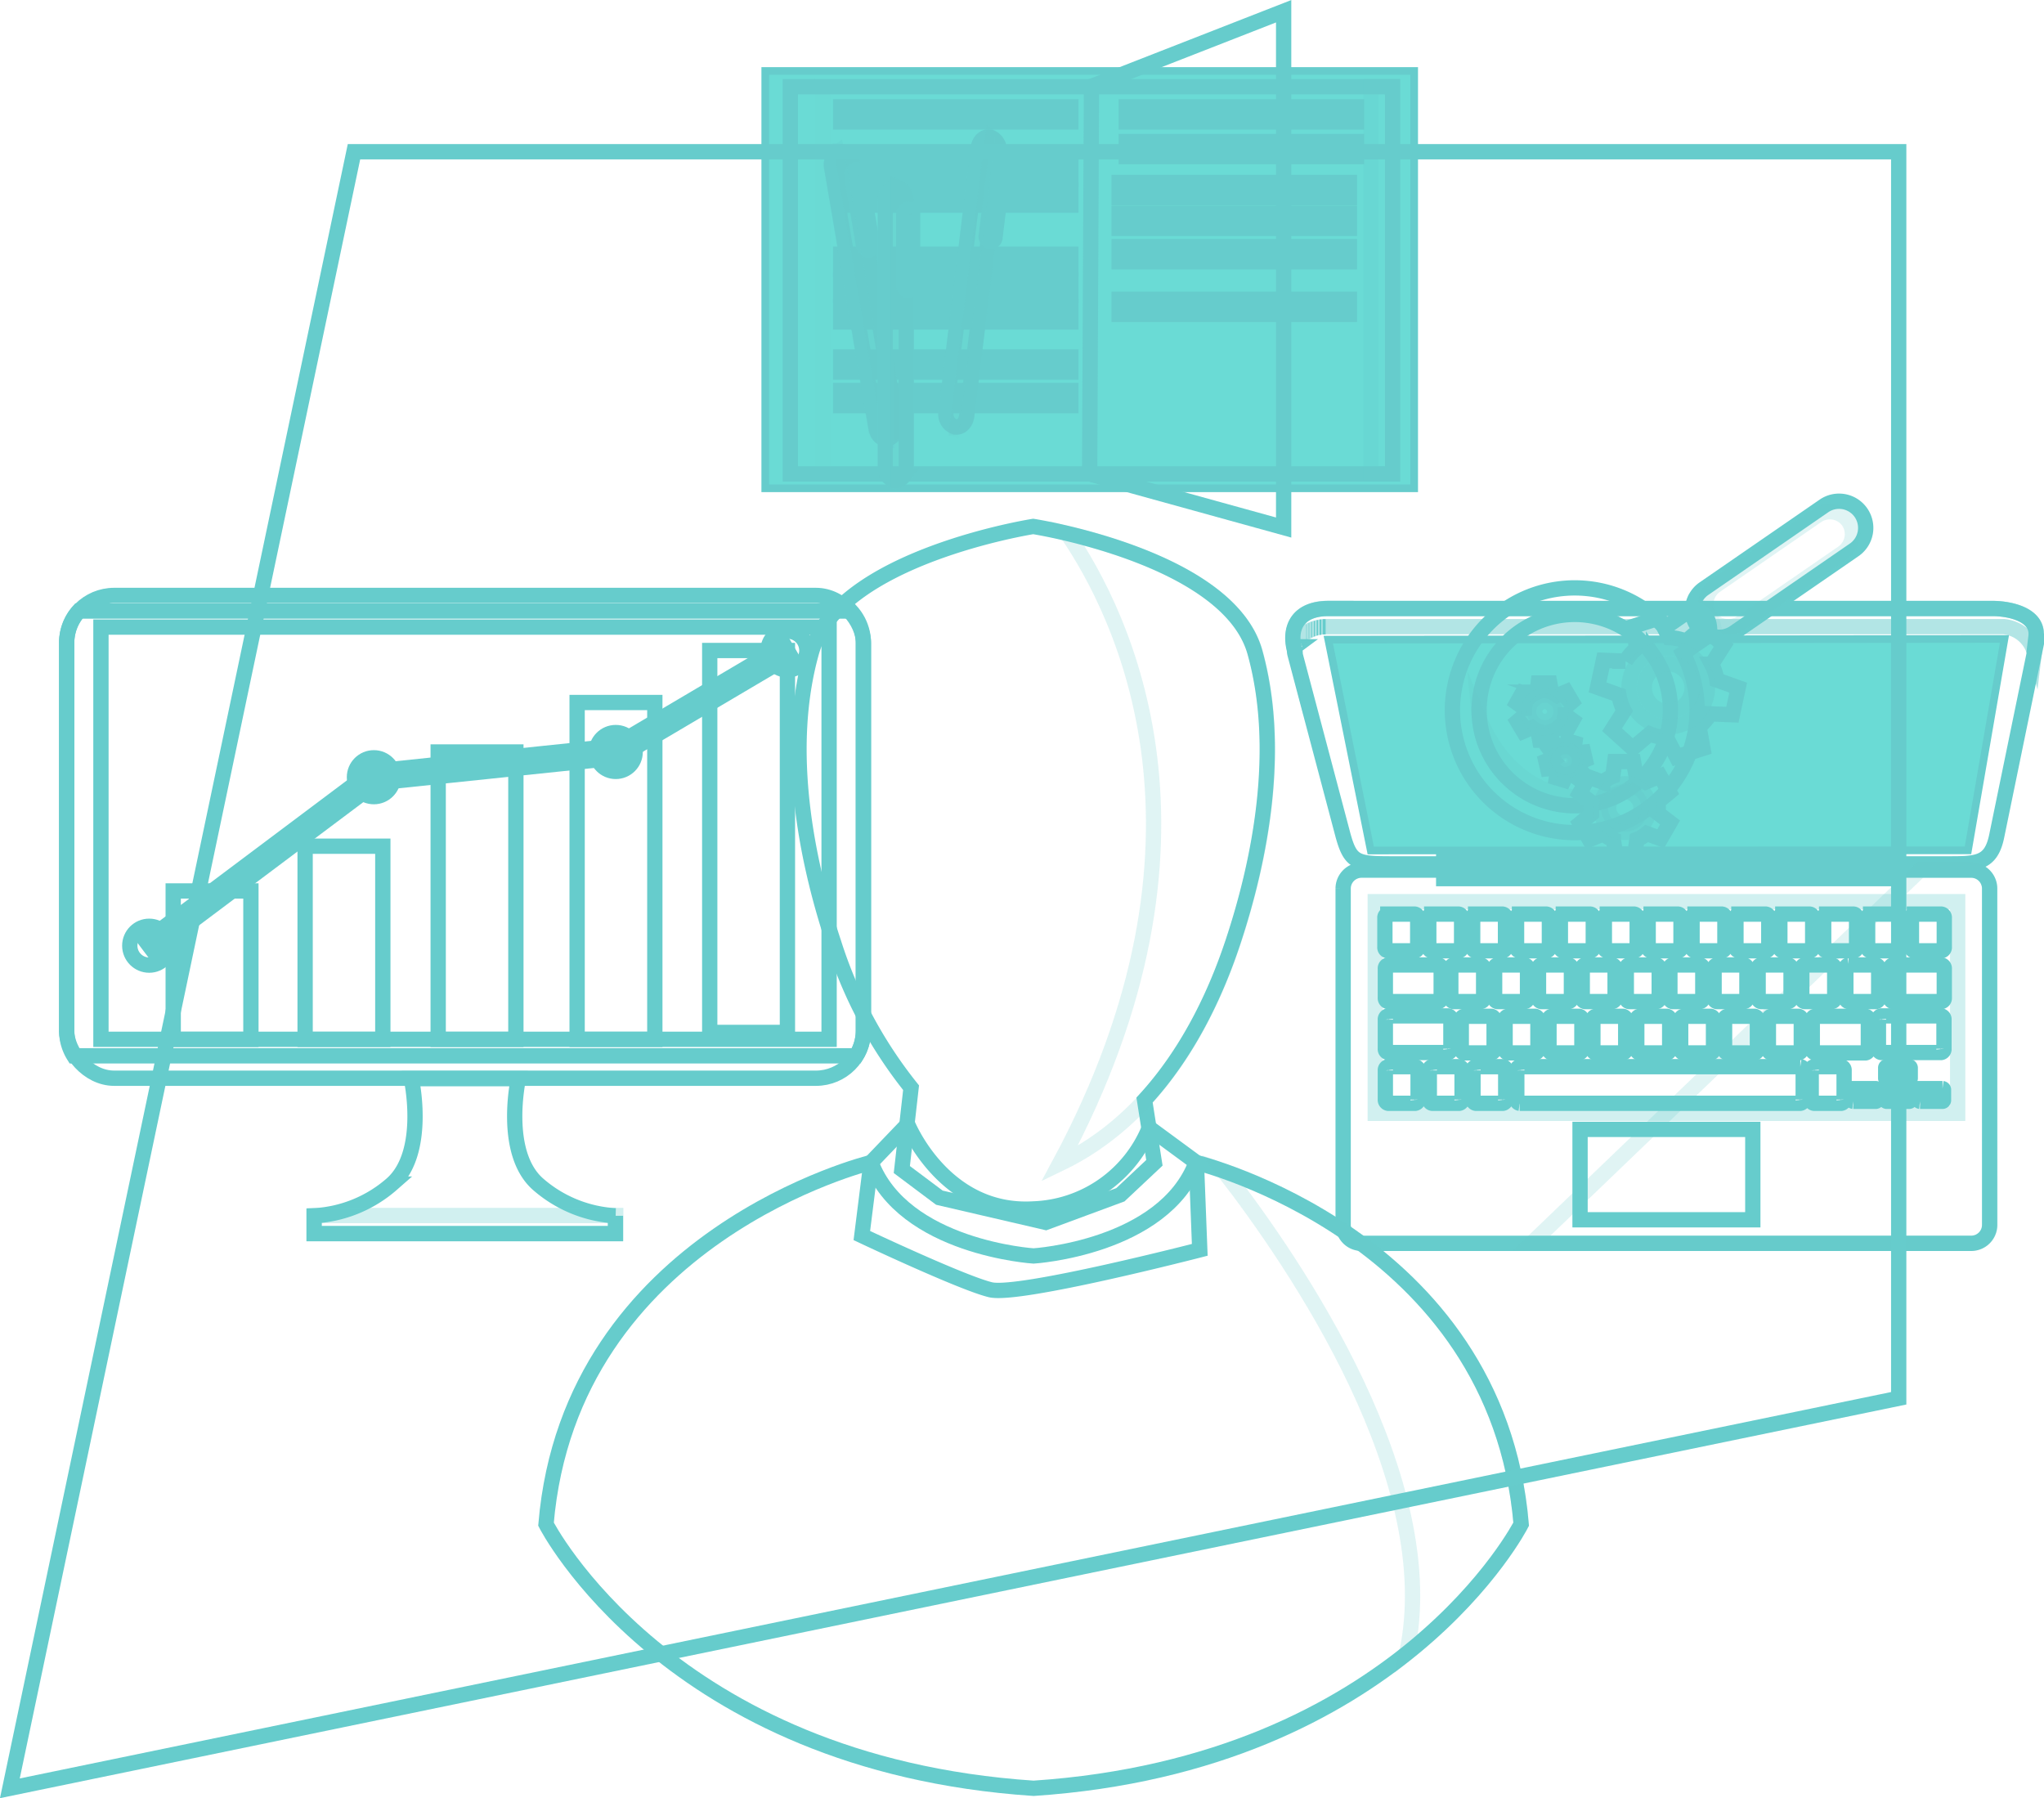 <svg id="Слой_1" data-name="Слой 1" xmlns="http://www.w3.org/2000/svg" viewBox="0 0 267.29 235.13"><defs><style>.cls-1,.cls-8{fill:#6adbd5;}.cls-1,.cls-2,.cls-3,.cls-4,.cls-5,.cls-6,.cls-7,.cls-8{stroke:#6cc;stroke-miterlimit:10;}.cls-2,.cls-3,.cls-4,.cls-5,.cls-6,.cls-7{fill:none;stroke-width:2px;}.cls-3{opacity:0.1;}.cls-4{opacity:0.3;}.cls-5{opacity:0.2;}.cls-6,.cls-7,.cls-8{fill-rule:evenodd;}.cls-7{opacity:0.5;}</style></defs><title>site</title><g id="Book"><g id="Book-2" data-name="Book"><rect class="cls-1" x="100.07" y="9.28" width="84.86" height="54.57"/><rect class="cls-2" x="103.35" y="11.34" width="78.76" height="50.63"/><rect class="cls-3" x="107.57" y="11.34" width="74.54" height="50.63"/><rect class="cls-2" x="147.28" y="13.97" width="30.11" height="1.98"/><rect class="cls-2" x="147.28" y="18.5" width="30.11" height="1.98"/><rect class="cls-2" x="146.35" y="23.86" width="30.11" height="1.98"/><rect class="cls-2" x="146.35" y="27.88" width="30.11" height="1.98"/><rect class="cls-2" x="146.35" y="32.25" width="30.11" height="1.98"/><rect class="cls-2" x="146.35" y="39.13" width="30.11" height="1.98"/><polygon class="cls-2" points="167.86 68.98 142.49 61.97 142.73 11.29 167.86 1.47 167.86 68.98"/><rect class="cls-4" x="179.27" y="11.34" width="2.84" height="50.63"/><rect class="cls-2" x="109.93" y="13.97" width="30.11" height="1.98"/><rect class="cls-2" x="109.93" y="21.52" width="30.11" height="1.98"/><rect class="cls-2" x="109.93" y="24.85" width="30.11" height="1.98"/><rect class="cls-2" x="109.93" y="33.24" width="30.11" height="1.98"/><rect class="cls-2" x="109.93" y="36.65" width="30.11" height="1.98"/><rect class="cls-2" x="109.93" y="40.12" width="30.11" height="1.98"/><rect class="cls-2" x="109.93" y="46.68" width="30.11" height="1.98"/><rect class="cls-2" x="109.93" y="51.06" width="30.11" height="1.98"/></g><g id="Pen"><g id="Pen-2" data-name="Pen"><path class="cls-2" d="M947.91,477.45a1.8,1.8,0,0,1-1,2.08h0c-.74.2-1.47-.39-1.63-1.34l-5.79-34.05a1.8,1.8,0,0,1,1-2.08h0c.74-.21,1.47.39,1.63,1.34Z" transform="translate(-830.71 -422.16)"/><path class="cls-5" d="M940.8,442l6.26,36.81.73-.2a2.19,2.19,0,0,0,.12-1.17l-5.79-34.05A1.5,1.5,0,0,0,940.8,442Z" transform="translate(-830.71 -422.16)"/><path class="cls-2" d="M944.76,453.95a.76.76,0,0,1-.44.88h0c-.31.09-.62-.17-.69-.57l-1.52-9a.76.76,0,0,1,.44-.88h0c.31-.09.62.17.69.57Z" transform="translate(-830.71 -422.16)"/><path class="cls-4" d="M939.44,444.13l5.79,34.05a1.52,1.52,0,0,0,1.25,1.37h0l-6.35-37.34A1.94,1.94,0,0,0,939.44,444.13Z" transform="translate(-830.71 -422.16)"/><path class="cls-2" d="M949.22,483.25a1.6,1.6,0,0,1-1.37,1.75h0a1.6,1.6,0,0,1-1.37-1.75V448.4a1.6,1.6,0,0,1,1.37-1.75h0a1.6,1.6,0,0,1,1.37,1.75Z" transform="translate(-830.71 -422.16)"/><path class="cls-5" d="M948.16,446.7v38.24s.33,0,.75-.57a1.94,1.94,0,0,0,.31-1.11V448.4A1.72,1.72,0,0,0,948.16,446.7Z" transform="translate(-830.71 -422.16)"/><path class="cls-2" d="M950.05,459.43a.68.68,0,0,1-.58.74h0a.68.68,0,0,1-.58-.74v-9.18a.68.68,0,0,1,.58-.74h0a.68.68,0,0,1,.58.74Z" transform="translate(-830.71 -422.16)"/><path class="cls-3" d="M946.48,448.4v34.85a1.74,1.74,0,0,0,1,1.68h0V446.72A1.74,1.74,0,0,0,946.48,448.4Z" transform="translate(-830.71 -422.16)"/><path class="cls-2" d="M957.13,476.52c-.12,1-.82,1.61-1.56,1.46h0a1.74,1.74,0,0,1-1.14-2l4.2-34.43c.12-1,.82-1.61,1.56-1.46h0a1.74,1.74,0,0,1,1.14,2Z" transform="translate(-830.71 -422.16)"/><path class="cls-5" d="M960.5,440.2,955.89,478a1.24,1.24,0,0,0,.8-.44,1.8,1.8,0,0,0,.44-1l4.2-34.43A1.87,1.87,0,0,0,960.5,440.2Z" transform="translate(-830.71 -422.16)"/><path class="cls-2" d="M960.83,453.15c0,.41-.35.68-.66.62h0a.74.74,0,0,1-.48-.85l1.11-9.07c0-.41.35-.68.66-.62h0a.74.74,0,0,1,.49.85Z" transform="translate(-830.71 -422.16)"/><path class="cls-3" d="M958.63,441.55,954.43,476a1.89,1.89,0,0,0,.78,1.86h0l4.61-37.76A1.58,1.58,0,0,0,958.63,441.55Z" transform="translate(-830.71 -422.16)"/></g></g></g><g id="Correction"><g id="Laptop"><rect class="cls-2" x="188.79" y="112.21" width="57.75" height="2.68"/><path class="cls-6" d="M1091.29,501.73h-86.86c-4,0-5.21,2.5-4.44,5.45,0,0,0-.07,0-.11a2.05,2.05,0,0,0,.06.61l6.29,23.73c1,3.6,1.8,3.71,6.49,3.71h72.62c3.77,0,5.61,0,6.36-3.61l4.9-23.82a2.21,2.21,0,0,0,0-.27h0l.24-2C1097.31,502.51,1093.5,501.73,1091.29,501.73Zm-91.25,5a1.68,1.68,0,0,0,0,.17C1000,506.88,1000,506.82,1000,506.76Zm.19-.55,0,.08Zm-.11.26,0,.14Zm3.55-2.32.39,0Zm-2.42.9,0,0Zm.28-.19.06,0Zm.31-.18.08,0Zm.33-.16.11,0Zm.35-.13.14,0Zm.37-.11.18,0Zm.38-.08.23,0Z" transform="translate(-830.71 -422.16)"/><path class="cls-7" d="M1004.43,501.73h86.86c2.21,0,6,.78,5.69,3.67l-.24,2a4.65,4.65,0,0,0-4-3.3h-88.66c-2,0-4.09,1.38-4.06,3.06-.77-3,.46-5.45,4.44-5.45Z" transform="translate(-830.71 -422.16)"/><polygon class="cls-8" points="173.7 83.64 262.12 83.55 257.35 111.19 179.25 111.21 173.7 83.64"/><path class="cls-6" d="M1008.75,535.94h79.74a2.41,2.41,0,0,1,2.4,2.4v44a2.41,2.41,0,0,1-2.4,2.4h-79.74a2.41,2.41,0,0,1-2.4-2.4v-44a2.41,2.41,0,0,1,2.4-2.4Z" transform="translate(-830.71 -422.16)"/><path class="cls-5" d="M1090.9,538.34a2.41,2.41,0,0,0-2.4-2.4h-6.71L1031,584.71h57.54a2.41,2.41,0,0,0,2.4-2.4Z" transform="translate(-830.71 -422.16)"/><rect class="cls-2" x="206.62" y="147.68" width="22.59" height="11.82"/><rect class="cls-4" x="179.84" y="117.9" width="76.16" height="27.68"/><g id="Keyboard"><path class="cls-6" d="M1012.19,541.69h3.53a.45.45,0,0,1,.38.49V546a.45.45,0,0,1-.38.49h-3.53a.45.45,0,0,1-.38-.49v-3.81a.45.45,0,0,1,.38-.49Z" transform="translate(-830.71 -422.16)"/><path class="cls-6" d="M1017.93,541.69h3.53a.45.45,0,0,1,.38.49V546a.45.45,0,0,1-.38.49h-3.53a.45.45,0,0,1-.38-.49v-3.81a.45.45,0,0,1,.38-.49Z" transform="translate(-830.71 -422.16)"/><path class="cls-6" d="M1023.67,541.69h3.53a.45.45,0,0,1,.38.49V546a.45.45,0,0,1-.38.49h-3.53a.45.45,0,0,1-.38-.49v-3.81a.45.45,0,0,1,.38-.49Z" transform="translate(-830.71 -422.16)"/><path class="cls-6" d="M1029.41,541.69h3.53a.45.45,0,0,1,.38.49V546a.45.45,0,0,1-.38.49h-3.53a.45.45,0,0,1-.38-.49v-3.81a.45.45,0,0,1,.38-.49Z" transform="translate(-830.71 -422.16)"/><path class="cls-6" d="M1035.14,541.69h3.54a.45.45,0,0,1,.38.49V546a.45.45,0,0,1-.38.49h-3.54a.45.45,0,0,1-.38-.49v-3.81a.45.45,0,0,1,.38-.49Z" transform="translate(-830.71 -422.16)"/><path class="cls-6" d="M1040.89,541.69h3.53a.45.45,0,0,1,.38.49V546a.45.45,0,0,1-.38.49h-3.53a.45.45,0,0,1-.38-.49v-3.81a.45.45,0,0,1,.38-.49Z" transform="translate(-830.71 -422.16)"/><path class="cls-6" d="M1046.62,541.69h3.53a.45.45,0,0,1,.38.49V546a.45.45,0,0,1-.38.49h-3.53a.45.45,0,0,1-.38-.49v-3.81a.45.45,0,0,1,.38-.49Z" transform="translate(-830.71 -422.16)"/><path class="cls-6" d="M1052.36,541.69h3.53a.45.45,0,0,1,.38.49V546a.45.45,0,0,1-.38.49h-3.53a.45.45,0,0,1-.38-.49v-3.81a.45.45,0,0,1,.38-.49Z" transform="translate(-830.71 -422.16)"/><path class="cls-6" d="M1058.1,541.69h3.53a.45.45,0,0,1,.38.49V546a.45.45,0,0,1-.38.49h-3.53a.45.45,0,0,1-.38-.49v-3.81a.45.45,0,0,1,.38-.49Z" transform="translate(-830.71 -422.16)"/><path class="cls-6" d="M1063.84,541.69h3.53a.45.45,0,0,1,.38.49V546a.45.45,0,0,1-.38.49h-3.53a.45.45,0,0,1-.38-.49v-3.81a.45.45,0,0,1,.38-.49Z" transform="translate(-830.71 -422.16)"/><path class="cls-6" d="M1069.57,541.69h3.54a.45.45,0,0,1,.38.49V546a.45.45,0,0,1-.38.49h-3.54a.45.45,0,0,1-.38-.49v-3.81a.45.45,0,0,1,.38-.49Z" transform="translate(-830.71 -422.16)"/><path class="cls-6" d="M1020.81,548.34h3.53a.45.45,0,0,1,.38.49v3.81a.45.45,0,0,1-.38.49h-3.53a.45.45,0,0,1-.38-.49v-3.81a.45.45,0,0,1,.38-.49Z" transform="translate(-830.71 -422.16)"/><path class="cls-6" d="M1026.54,548.34h3.54a.45.45,0,0,1,.38.49v3.81a.45.45,0,0,1-.38.49h-3.54a.45.45,0,0,1-.38-.49v-3.81a.45.45,0,0,1,.38-.49Z" transform="translate(-830.71 -422.16)"/><path class="cls-6" d="M1032.28,548.34h3.54a.45.45,0,0,1,.38.49v3.81a.45.45,0,0,1-.38.49h-3.54a.45.45,0,0,1-.38-.49v-3.81a.45.45,0,0,1,.38-.49Z" transform="translate(-830.71 -422.16)"/><path class="cls-6" d="M1038,548.34h3.53a.45.45,0,0,1,.38.49v3.81a.45.45,0,0,1-.38.49H1038a.45.45,0,0,1-.38-.49v-3.81a.45.45,0,0,1,.38-.49Z" transform="translate(-830.71 -422.16)"/><path class="cls-6" d="M1043.76,548.34h3.54a.45.45,0,0,1,.38.49v3.81a.45.45,0,0,1-.38.49h-3.54a.45.45,0,0,1-.38-.49v-3.81a.45.45,0,0,1,.38-.49Z" transform="translate(-830.71 -422.16)"/><path class="cls-6" d="M1049.49,548.34H1053a.45.45,0,0,1,.38.49v3.81a.45.45,0,0,1-.38.49h-3.54a.45.45,0,0,1-.38-.49v-3.81a.45.45,0,0,1,.38-.49Z" transform="translate(-830.71 -422.16)"/><path class="cls-6" d="M1055.24,548.34h3.53a.45.45,0,0,1,.38.49v3.81a.45.45,0,0,1-.38.49h-3.53a.45.45,0,0,1-.38-.49v-3.81a.45.45,0,0,1,.38-.49Z" transform="translate(-830.71 -422.16)"/><path class="cls-6" d="M1061,548.34h3.54a.45.45,0,0,1,.38.49v3.81a.45.45,0,0,1-.38.49H1061a.45.45,0,0,1-.38-.49v-3.81a.45.45,0,0,1,.38-.49Z" transform="translate(-830.71 -422.16)"/><path class="cls-6" d="M1066.71,548.34h3.54a.45.45,0,0,1,.38.49v3.81a.45.45,0,0,1-.38.49h-3.54a.45.45,0,0,1-.38-.49v-3.81a.45.45,0,0,1,.38-.49Z" transform="translate(-830.71 -422.16)"/><path class="cls-6" d="M1072.45,548.34H1076a.45.45,0,0,1,.38.49v3.81a.45.45,0,0,1-.38.49h-3.53a.45.45,0,0,1-.38-.49v-3.81a.45.45,0,0,1,.38-.49Z" transform="translate(-830.71 -422.16)"/><path class="cls-6" d="M1075.32,541.69h3.53a.45.45,0,0,1,.38.49V546a.45.45,0,0,1-.38.49h-3.53a.45.45,0,0,1-.38-.49v-3.81a.45.45,0,0,1,.38-.49Z" transform="translate(-830.71 -422.16)"/><path class="cls-6" d="M1081.05,541.69h3.53a.45.45,0,0,1,.38.49V546a.45.45,0,0,1-.38.49h-3.53a.45.45,0,0,1-.38-.49v-3.81a.45.45,0,0,1,.38-.49Z" transform="translate(-830.71 -422.16)"/><path class="cls-6" d="M1078.28,548.34h6.3a.45.45,0,0,1,.38.49v3.81a.45.45,0,0,1-.38.49h-6.3a.45.45,0,0,1-.38-.49v-3.81a.45.45,0,0,1,.38-.49Z" transform="translate(-830.71 -422.16)"/><path class="cls-6" d="M1012.25,548.34h6.54a.45.45,0,0,1,.38.49v3.81a.45.45,0,0,1-.38.49h-6.54a.45.45,0,0,1-.38-.49v-3.81a.45.45,0,0,1,.38-.49Z" transform="translate(-830.71 -422.16)"/><path class="cls-6" d="M1012.25,555h7.81a.45.45,0,0,1,.38.49v3.81a.45.45,0,0,1-.38.49h-7.81a.45.45,0,0,1-.38-.49v-3.81a.45.45,0,0,1,.38-.49Z" transform="translate(-830.71 -422.16)"/><path class="cls-6" d="M1012.25,561.64h3.52a.45.45,0,0,1,.38.49v3.81a.45.45,0,0,1-.38.49h-3.52a.45.45,0,0,1-.38-.49v-3.81a.45.45,0,0,1,.38-.49Z" transform="translate(-830.71 -422.16)"/><path class="cls-6" d="M1018,561.64h3.52a.45.45,0,0,1,.38.49v3.81a.45.45,0,0,1-.38.49H1018a.45.45,0,0,1-.38-.49v-3.81a.45.45,0,0,1,.38-.49Z" transform="translate(-830.71 -422.16)"/><path class="cls-6" d="M1023.71,561.64h3.52a.45.45,0,0,1,.38.49v3.81a.45.45,0,0,1-.38.49h-3.52a.45.45,0,0,1-.38-.49v-3.81a.45.45,0,0,1,.38-.49Z" transform="translate(-830.71 -422.16)"/><path class="cls-6" d="M1029.44,561.64h36.69a.45.45,0,0,1,.38.49v3.81a.45.45,0,0,1-.38.49h-36.69a.45.45,0,0,1-.38-.49v-3.81a.45.45,0,0,1,.38-.49Z" transform="translate(-830.71 -422.16)"/><path class="cls-6" d="M1022.18,555.05h3.53a.45.45,0,0,1,.38.49v3.81a.45.45,0,0,1-.38.49h-3.53a.45.45,0,0,1-.38-.49v-3.81a.45.45,0,0,1,.38-.49Z" transform="translate(-830.71 -422.16)"/><path class="cls-6" d="M1027.91,555.05h3.53a.45.45,0,0,1,.38.49v3.81a.45.45,0,0,1-.38.49h-3.53a.45.45,0,0,1-.38-.49v-3.81a.45.45,0,0,1,.38-.49Z" transform="translate(-830.71 -422.16)"/><path class="cls-6" d="M1033.65,555.05h3.54a.45.45,0,0,1,.38.49v3.81a.45.45,0,0,1-.38.49h-3.54a.45.45,0,0,1-.38-.49v-3.81a.45.45,0,0,1,.38-.49Z" transform="translate(-830.71 -422.16)"/><path class="cls-6" d="M1039.39,555.05h3.53a.45.45,0,0,1,.38.49v3.81a.45.45,0,0,1-.38.49h-3.53a.45.45,0,0,1-.38-.49v-3.81a.45.45,0,0,1,.38-.49Z" transform="translate(-830.71 -422.16)"/><path class="cls-6" d="M1045.13,555.05h3.54a.45.45,0,0,1,.38.49v3.81a.45.45,0,0,1-.38.49h-3.54a.45.45,0,0,1-.38-.49v-3.81a.45.45,0,0,1,.38-.49Z" transform="translate(-830.71 -422.16)"/><path class="cls-6" d="M1050.87,555.05h3.53a.45.45,0,0,1,.38.49v3.81a.45.45,0,0,1-.38.49h-3.53a.45.45,0,0,1-.38-.49v-3.81a.45.45,0,0,1,.38-.49Z" transform="translate(-830.71 -422.16)"/><path class="cls-6" d="M1056.61,555.05h3.53a.45.45,0,0,1,.38.49v3.81a.45.45,0,0,1-.38.49h-3.53a.45.45,0,0,1-.38-.49v-3.81a.45.45,0,0,1,.38-.49Z" transform="translate(-830.71 -422.16)"/><path class="cls-6" d="M1062.34,555.05h3.54a.45.45,0,0,1,.38.49v3.81a.45.45,0,0,1-.38.49h-3.54a.45.45,0,0,1-.38-.49v-3.81a.45.45,0,0,1,.38-.49Z" transform="translate(-830.71 -422.16)"/><path class="cls-6" d="M1068.08,555.05h6.57a.45.45,0,0,1,.38.49v3.81a.45.45,0,0,1-.38.49h-6.57a.45.45,0,0,1-.38-.49v-3.81a.45.45,0,0,1,.38-.49Z" transform="translate(-830.71 -422.16)"/><path class="cls-6" d="M1076.73,555h7.81a.45.45,0,0,1,.38.49v3.81a.45.45,0,0,1-.38.49h-7.81a.45.45,0,0,1-.38-.49v-3.81a.45.45,0,0,1,.38-.49Z" transform="translate(-830.71 -422.16)"/><path class="cls-6" d="M1077.43,561.64h2.94a.16.16,0,0,1,.14.17v1.32a.16.16,0,0,1-.14.17h-2.94a.15.15,0,0,1-.13-.17v-1.32a.15.15,0,0,1,.13-.17Z" transform="translate(-830.71 -422.16)"/><path class="cls-6" d="M1077.43,564.51h2.94a.16.16,0,0,1,.14.17V566a.16.16,0,0,1-.14.17h-2.94a.15.15,0,0,1-.13-.17v-1.31a.15.15,0,0,1,.13-.17Z" transform="translate(-830.71 -422.16)"/><path class="cls-6" d="M1073.07,564.51H1076a.16.16,0,0,1,.14.17V566a.16.16,0,0,1-.14.17h-2.94a.15.15,0,0,1-.13-.17v-1.31a.15.15,0,0,1,.13-.17Z" transform="translate(-830.71 -422.16)"/><path class="cls-6" d="M1081.79,564.51h2.94a.15.15,0,0,1,.13.17V566a.15.15,0,0,1-.13.17h-2.94a.16.16,0,0,1-.14-.17v-1.31a.16.16,0,0,1,.14-.17Z" transform="translate(-830.71 -422.16)"/><path class="cls-6" d="M1067.94,561.64h3.54a.45.45,0,0,1,.38.49v3.81a.45.45,0,0,1-.38.49h-3.54a.45.45,0,0,1-.38-.49v-3.81a.45.45,0,0,1,.38-.49Z" transform="translate(-830.71 -422.16)"/></g></g><g id="Lens"><path class="cls-2" d="M1069.22,488.32a3.48,3.48,0,0,1,4.85.89h0a3.49,3.49,0,0,1-.89,4.85l-15.68,10.81a3.48,3.48,0,0,1-4.85-.89h0a3.48,3.48,0,0,1,.89-4.85Z" transform="translate(-830.71 -422.16)"/><path class="cls-5" d="M1068.33,489.58a3,3,0,0,1,4.11.75h0a3,3,0,0,1-.75,4.11l-13.3,9.17a3,3,0,0,1-4.11-.76h0a3,3,0,0,1,.76-4.11Z" transform="translate(-830.71 -422.16)"/><path class="cls-3" d="M1052.16,501.09a3.48,3.48,0,0,0,2.65,4.32,3.36,3.36,0,0,0-.68-2.76A3.78,3.78,0,0,0,1052.16,501.09Z" transform="translate(-830.71 -422.16)"/><path class="cls-2" d="M1027.57,501.85a16,16,0,1,0,23.23,5.73l3.41-2.35s.64-2.94-2.16-3.51l-3.62,2.5A16,16,0,0,0,1027.57,501.85Zm19.37,6.06a12.51,12.51,0,1,1-17.4-3.2A12.51,12.51,0,0,1,1046.94,507.92Z" transform="translate(-830.71 -422.16)"/><path class="cls-5" d="M1024.2,516.25a12.5,12.5,0,0,0,18.65,9.62C1031.27,528.6,1026.17,520.92,1024.2,516.25Z" transform="translate(-830.71 -422.16)"/></g><g id="Active"><g id="Active1"><path class="cls-6" d="M1044.66,523.63a4.41,4.41,0,0,1,1.31.76l1.82-.75,1.22,2.12-1.52,1.26a4.53,4.53,0,0,1,.07.78,4.34,4.34,0,0,1-.05.69l1.59,1.22-1.22,2.12-1.83-.68a4.4,4.4,0,0,1-1.29.78l-.26,1.93H1042l-.32-1.9a4.32,4.32,0,0,1-1.31-.76l-1.82.75-1.22-2.12,1.52-1.26a4.45,4.45,0,0,1,0-1.46l-1.59-1.22,1.22-2.12,1.83.68a4.32,4.32,0,0,1,1.3-.78l.26-1.93h2.45Z" transform="translate(-830.71 -422.16)"/><path class="cls-7" d="M1043.18,531a3.18,3.18,0,1,0-3.18-3.18,3.19,3.19,0,0,0,3.18,3.18Z" transform="translate(-830.71 -422.16)"/><path class="cls-7" d="M1043.18,529.9a2.11,2.11,0,1,0-2.11-2.11,2.11,2.11,0,0,0,2.11,2.11Z" transform="translate(-830.71 -422.16)"/></g><g id="Active-2" data-name="Active"><path class="cls-6" d="M1049,505.54a6.43,6.43,0,0,1,2.19.47l2.23-1.89,2.69,2.43-1.57,2.47a6.61,6.61,0,0,1,.68,2.06l2.79,1-.76,3.54-2.89-.12a6.46,6.46,0,0,1-1.47,1.69l.51,2.84-3.45,1.11-1.32-2.54a6.41,6.41,0,0,1-2.19-.47l-2.23,1.88-2.69-2.43,1.58-2.48a6.63,6.63,0,0,1-.45-1.06,6.78,6.78,0,0,1-.24-1l-2.79-1,.76-3.54,2.89.12a6.44,6.44,0,0,1,1.47-1.69l-.52-2.85,3.45-1.11Z" transform="translate(-830.71 -422.16)"/><path class="cls-7" d="M1048.86,517.2a5.13,5.13,0,1,0-5.13-5.13,5.14,5.14,0,0,0,5.13,5.13Z" transform="translate(-830.71 -422.16)"/><path class="cls-7" d="M1049.82,515.05a3.12,3.12,0,1,0-3.93-2,3.13,3.13,0,0,0,3.93,2Z" transform="translate(-830.71 -422.16)"/></g></g><g id="Active-3" data-name="Active"><g id="Active1-2" data-name="Active1"><path class="cls-6" d="M1034.7,519.91a1.84,1.84,0,0,1,.61-.14l.34-.74,1,.3-.11.82a1.88,1.88,0,0,1,.24.22,2,2,0,0,1,.18.22l.83-.08.23,1-.75.31a1.84,1.84,0,0,1-.17.61l.47.66-.75.69-.64-.49a1.81,1.81,0,0,1-.61.14l-.34.74-1-.3.11-.82a1.75,1.75,0,0,1-.24-.22,1.84,1.84,0,0,1-.18-.22l-.83.08-.23-1,.75-.31a1.81,1.81,0,0,1,.17-.61l-.47-.66.75-.69Z" transform="translate(-830.71 -422.16)"/><path class="cls-7" d="M1036.33,522.56a1.32,1.32,0,1,0-1.87-.07,1.33,1.33,0,0,0,1.87.07Z" transform="translate(-830.71 -422.16)"/><path class="cls-7" d="M1036,522.23a.88.88,0,1,0-1.24,0,.88.88,0,0,0,1.24,0Z" transform="translate(-830.71 -422.16)"/></g><g id="Active-4" data-name="Active"><path class="cls-6" d="M1030.92,513.15a2.71,2.71,0,0,1,.8-.48l.14-1.2,1.51,0,.22,1.2a2.74,2.74,0,0,1,.44.2,2.79,2.79,0,0,1,.35.23l1.13-.48.77,1.3-.91.78a2.7,2.7,0,0,1,0,.93l1,.72-.74,1.32-1.12-.4a2.69,2.69,0,0,1-.8.48l-.15,1.2-1.51,0-.22-1.2a2.76,2.76,0,0,1-.44-.2,2.67,2.67,0,0,1-.35-.24l-1.13.48-.77-1.29.92-.78a2.66,2.66,0,0,1,0-.93l-1-.72.74-1.32Z" transform="translate(-830.71 -422.16)"/><path class="cls-7" d="M1034.17,516.76a2.13,2.13,0,1,0-3-.11,2.14,2.14,0,0,0,3,.11Z" transform="translate(-830.71 -422.16)"/><path class="cls-7" d="M1033.85,515.83a1.3,1.3,0,1,0-1.77.5,1.3,1.3,0,0,0,1.77-.5Z" transform="translate(-830.71 -422.16)"/></g></g></g><g id="Blooming"><path class="cls-2" d="M901.06,577c-4.69-4.14-2.56-13.8-2.56-13.8h-14s2.13,9.66-2.56,13.8a16.81,16.81,0,0,1-10.16,4.14v2.33h39.41v-2.33A16.81,16.81,0,0,1,901.06,577Z" transform="translate(-830.71 -422.16)"/><rect class="cls-4" x="41.11" y="158.94" width="39.41" height="2.33"/><rect class="cls-2" x="8.72" y="77.86" width="104.19" height="63.13" rx="6.21" ry="6.21"/><path class="cls-2" d="M839.43,506.23v50.71a6.17,6.17,0,0,0,.94,3.28h102.3a6.17,6.17,0,0,0,.94-3.28V506.23a6.18,6.18,0,0,0-1.62-4.17H841A6.18,6.18,0,0,0,839.43,506.23Z" transform="translate(-830.71 -422.16)"/><rect class="cls-2" x="13.2" y="82" width="95.22" height="53.9"/><rect class="cls-2" x="22.65" y="116.5" width="10.16" height="19.41"/><rect class="cls-2" x="39.9" y="110.65" width="10.16" height="25.26"/><rect class="cls-2" x="57.3" y="98.33" width="10.16" height="37.58"/><rect class="cls-2" x="75.47" y="91.86" width="10.16" height="44.05"/><rect class="cls-2" x="92.81" y="85.06" width="10.16" height="49.94"/><polygon class="cls-2" points="19.98 124.29 19.04 123.04 48.6 100.87 80.27 97.57 102.58 84.39 103.37 85.74 80.77 99.09 49.19 102.38 19.98 124.29"/><circle class="cls-2" cx="19.51" cy="123.66" r="2.54"/><circle class="cls-2" cx="48.89" cy="101.63" r="2.54"/><circle class="cls-2" cx="80.52" cy="98.33" r="2.54"/><circle class="cls-2" cx="102.97" cy="85.06" r="2.54"/></g><g id="Man"><path class="cls-2" d="M944.61,574.17l4.79-5s4.77,11.78,16.46,11.07A17,17,0,0,0,981,569.64l6.16,4.53.44,11.42s-23.64,6.11-27.36,5.22-16.83-7.09-16.83-7.09Z" transform="translate(-830.71 -422.16)"/><path class="cls-2" d="M987.12,574.17c-4.25,11.16-21.25,12.22-21.25,12.22s-17-1.06-21.25-12.22c0,0-39.32,9.56-42.51,47.29,0,0,15.94,31.35,63.76,34.54,47.82-3.19,63.76-34.54,63.76-34.54C1026.44,583.73,987.12,574.17,987.12,574.17Z" transform="translate(-830.71 -422.16)"/><path class="cls-2" d="M991.9,545.47c3.72-11.16,6.38-25.5,2.92-38s-29-16.47-29-16.47-25.5,4-29,16.47-.8,26.83,2.92,38a58.65,58.65,0,0,0,10.11,18.92l-1.21,10.7,4.91,3.68L967.46,582l9.76-3.61,4.45-4.18L980.38,566v0C986.09,559.79,989.67,552.16,991.9,545.47Z" transform="translate(-830.71 -422.16)"/><path class="cls-5" d="M970.25,491.91c7.26,10.62,21.85,40-1,82.45,12.66-6.06,19.26-18.6,22.69-28.88,3.72-11.16,6.38-25.5,2.92-38C992.27,498.26,977.69,493.68,970.25,491.91Z" transform="translate(-830.71 -422.16)"/><path class="cls-5" d="M1029.63,621.46c-2.6-30.71-29.13-42.76-38.91-46.18,9.53,12.29,28.81,40.62,23.93,63.09C1025.37,629.83,1029.63,621.46,1029.63,621.46Z" transform="translate(-830.71 -422.16)"/></g><polygon class="cls-2" points="46.29 19.84 248.29 19.84 248.29 182.84 1.29 233.84 46.29 19.84"/></svg>